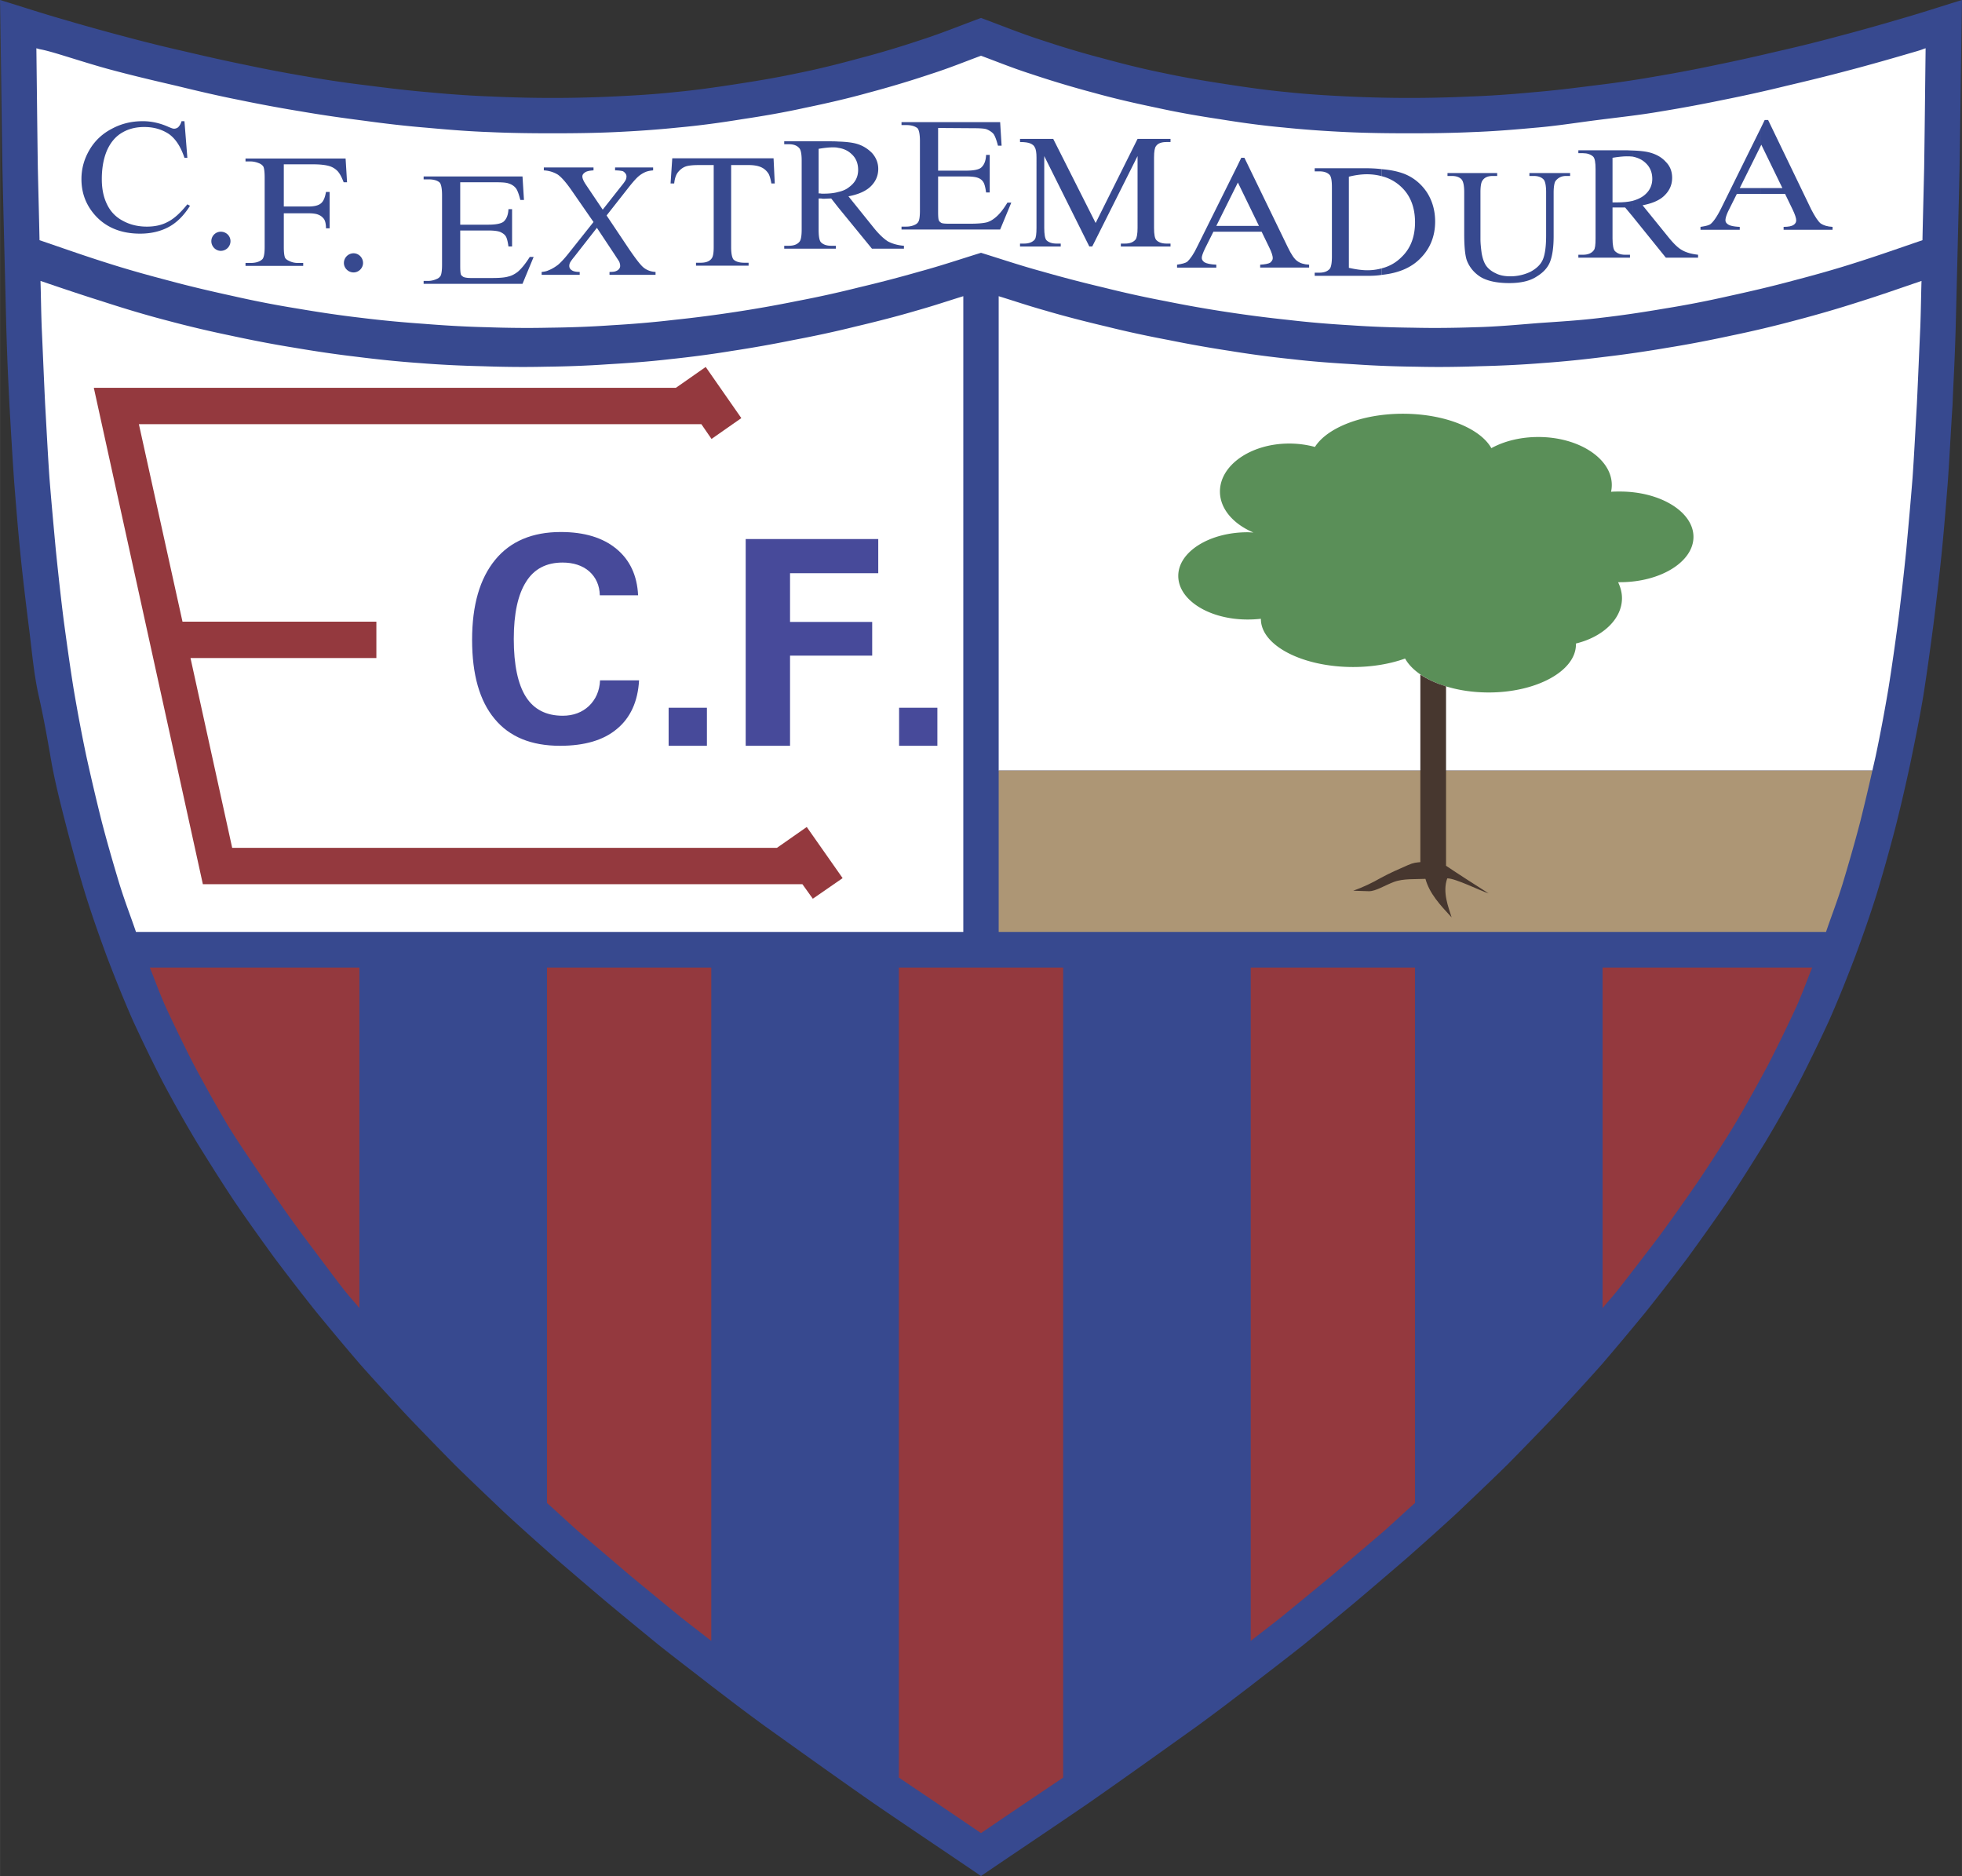 <svg xmlns="http://www.w3.org/2000/svg" width="2500" height="2390" viewBox="0 0 574.168 548.921"><rect x="0" y="0" width="574.168" height="548.921" fill="#333333" stroke="none"/><path d="M287.085 548.921c10.425-7.093 20.849-14.043 31.415-21.276 10.496-7.305 23.76-16.81 31.703-22.482 7.871-5.744 10.424-7.801 15.674-11.772 5.176-4.042 10.424-8.014 15.602-12.127 5.105-4.185 10.213-8.368 15.318-12.623 5.035-4.256 10.07-8.582 15.105-12.908 4.965-4.396 10-8.864 14.893-13.404 4.822-4.609 9.646-9.147 14.398-13.829 4.68-4.751 9.361-9.574 13.971-14.397 4.539-4.893 9.078-9.787 13.545-14.82 4.398-5.107 8.652-10.214 12.908-15.391a682.419 682.419 0 0 0 12.34-15.957c3.971-5.461 7.873-10.921 11.703-16.524 3.758-5.674 7.375-11.419 10.922-17.163a395.692 395.692 0 0 0 9.928-17.588 461.737 461.737 0 0 0 8.723-17.942c2.695-6.1 5.107-12.127 7.445-18.226 2.271-6.101 4.471-12.341 6.455-18.653 1.916-6.241 3.688-12.623 5.391-19.077 1.633-6.383 3.121-12.836 4.539-19.432 1.346-6.525 2.695-13.12 3.828-19.929 1.064-6.737 1.986-13.545 2.908-20.496.852-6.879 1.703-13.829 2.412-20.921.709-7.021 1.275-14.113 1.844-21.347.496-7.163.852-14.61 1.346-21.986.285-7.446.568-10.921.924-22.48.283-11.489.779-30.779 1.135-46.808.283-16.028.428-32.907.709-49.36-6.027 1.844-12.057 3.829-18.012 5.531-6.029 1.774-12.059 3.476-18.016 5.036a444.564 444.564 0 0 1-18.014 4.469c-6.029 1.418-11.986 2.766-17.943 3.972a421.069 421.069 0 0 1-17.941 3.404 322.296 322.296 0 0 1-17.943 2.623c-6.029.781-11.986 1.49-17.943 1.986-6.027.567-11.986.993-17.943 1.206-6.027.283-11.984.425-17.941.425-6.029 0-11.914-.142-17.873-.425-6.027-.284-11.986-.639-17.941-1.277-6.029-.567-11.986-1.417-17.943-2.341-6.027-.921-11.986-1.914-17.943-3.19-6.027-1.207-11.984-2.695-17.941-4.326-6.027-1.561-11.914-3.333-17.873-5.319-6.027-1.916-11.914-4.327-17.87-6.525-5.958 2.198-11.844 4.609-17.873 6.525-5.957 1.986-11.843 3.758-17.872 5.319-5.957 1.631-11.915 3.12-17.942 4.326-5.958 1.276-11.915 2.27-17.943 3.19-5.957.923-11.914 1.773-17.942 2.341-5.957.638-11.915.993-17.943 1.277-5.958.283-11.843.425-17.872.425-5.958 0-11.915-.142-17.943-.425-5.957-.213-11.914-.639-17.942-1.206-5.957-.496-11.915-1.206-17.942-1.986a322.296 322.296 0 0 1-17.943-2.623 421.41 421.41 0 0 1-17.942-3.404c-5.957-1.206-11.914-2.554-17.942-3.972a443.737 443.737 0 0 1-18.014-4.469c-5.957-1.56-11.986-3.262-18.013-5.036C12.057 3.829 6.028 1.844 0 0c.284 16.453.425 33.332.708 49.36.355 16.028.853 35.318 1.136 46.808.354 11.56.566 15.105.922 22.48.425 7.447.85 14.823 1.346 21.986.568 7.233 1.135 14.326 1.844 21.347.709 7.092 1.56 14.042 2.412 20.921.922 6.951 1.418 13.759 2.908 20.496 1.56 6.809 2.694 13.404 3.829 19.929 1.207 6.596 2.909 13.049 4.54 19.432 1.702 6.454 3.475 12.836 5.39 19.077 1.986 6.312 4.185 12.553 6.454 18.653 2.34 6.099 4.751 12.126 7.447 18.226a463.186 463.186 0 0 0 8.723 17.942 396.283 396.283 0 0 0 9.929 17.588c3.546 5.744 7.163 11.489 10.922 17.163 3.829 5.604 7.73 11.063 11.702 16.524a685.145 685.145 0 0 0 12.34 15.957c4.255 5.177 8.511 10.283 12.908 15.391 4.467 5.033 9.006 9.928 13.545 14.82 4.61 4.823 9.292 9.646 13.971 14.397 4.752 4.682 9.575 9.22 14.397 13.829 4.894 4.54 9.929 9.008 14.893 13.404 5.036 4.326 10.071 8.652 15.106 12.908 5.105 4.255 10.212 8.438 15.318 12.623 5.177 4.113 10.425 8.085 15.602 12.127 5.249 3.972 7.802 6.028 15.674 11.772 7.943 5.673 21.205 15.178 31.701 22.482 10.567 7.236 20.992 14.186 31.418 21.279z" fill="#37498f"/><path d="M208.15 480.128c-2.979-2.341-4.894-3.759-8.936-6.95-3.972-3.263-10.142-8.297-15.177-12.481-4.964-4.256-10.921-9.29-14.964-12.767-3.972-3.546-5.958-5.46-9.007-8.155V283.112h48.084v197.016zM311.127 520.127c-8.016 5.39-16.029 10.779-24.042 16.241-8.015-5.462-16.029-10.852-24.043-16.241V283.112h48.085v237.015zM414.102 439.774c-3.049 2.695-5.035 4.609-9.008 8.155-4.041 3.477-9.998 8.511-14.963 12.767-5.035 4.185-11.205 9.219-15.178 12.481-4.041 3.191-5.957 4.609-8.936 6.95V283.112h48.084v156.662h.001zM43.829 283.112h61.345v99.642c-1.489-1.843-1.702-1.915-4.539-5.389-2.766-3.546-8.085-10.71-12.056-15.958a487.289 487.289 0 0 1-11.135-15.814c-3.688-5.532-7.589-11.063-10.993-16.666-3.333-5.674-6.523-11.418-9.574-17.093-2.979-5.744-6.241-12.552-8.44-17.304-2.126-4.822-3.048-7.66-4.608-11.418zM468.994 283.112v99.642c1.488-1.843 1.701-1.915 4.539-5.389a1597.068 1597.068 0 0 0 12.057-15.673 661.434 661.434 0 0 0 11.418-16.1c3.688-5.532 7.305-11.063 10.707-16.666 3.334-5.674 6.525-11.418 9.576-17.093 2.977-5.744 6.242-12.552 8.439-17.304 2.127-4.822 3.049-7.66 4.609-11.418h-61.345v.001z" fill="#94393e"/><path d="M11.56 70.281c6.455 2.199 13.05 4.54 19.361 6.525 6.383 2.057 12.553 3.759 18.793 5.389 6.312 1.703 12.482 3.12 18.652 4.469a298.117 298.117 0 0 0 18.652 3.617c6.241 1.063 12.34 1.985 18.51 2.695 6.241.78 12.412 1.348 18.511 1.773 6.17.497 12.198.851 18.297.993 6.169.212 12.269.284 18.368.142 6.17-.071 12.198-.284 18.227-.709 6.099-.354 12.128-.851 18.155-1.561 6.1-.638 12.127-1.418 18.156-2.34a366.534 366.534 0 0 0 18.014-3.192 313.428 313.428 0 0 0 18.014-3.971 390.3 390.3 0 0 0 17.942-4.682c6.029-1.631 11.916-3.616 17.873-5.46 5.956 1.844 11.843 3.829 17.87 5.46a392.647 392.647 0 0 0 17.943 4.682c5.957 1.489 11.986 2.836 18.014 3.971a366.324 366.324 0 0 0 18.014 3.192 384.087 384.087 0 0 0 18.156 2.34c6.027.709 12.057 1.206 18.154 1.561 6.027.425 12.057.638 18.227.709 6.1.142 12.199.071 18.369-.142 6.098-.143 12.129-.709 18.297-1.206 6.1-.427 12.268-.78 18.51-1.56 6.17-.709 12.27-1.631 18.51-2.695a298.316 298.316 0 0 0 18.654-3.617c6.17-1.349 12.34-2.766 18.648-4.469 6.242-1.63 12.412-3.333 18.795-5.389 6.312-1.986 12.91-4.326 19.361-6.525.143-7.02.283-11.773.496-21.133.143-9.361.283-23.333.426-35.034-1.486.496-.709.354-4.467 1.418-3.83 1.135-12.199 3.546-18.227 5.106-6.1 1.631-12.27 3.12-18.297 4.539a421.238 421.238 0 0 1-18.227 4.042 435.278 435.278 0 0 1-18.369 3.404c-6.17 1.064-12.199 1.702-18.297 2.481-6.17.781-12.27 1.773-18.369 2.27-6.17.567-12.27 1.064-18.367 1.277-6.172.284-12.342.354-18.439.354-6.17 0-12.27-.071-18.369-.354-6.17-.284-12.34-.71-18.51-1.348-6.24-.567-12.412-1.418-18.512-2.412-6.168-.921-12.338-1.984-18.438-3.332-6.17-1.277-12.41-2.695-18.51-4.397a302.66 302.66 0 0 1-18.439-5.531c-5.533-1.773-9.787-3.546-14.608-5.319-4.823 1.773-9.079 3.546-14.609 5.319a302.451 302.451 0 0 1-18.441 5.531c-6.099 1.703-12.339 3.12-18.51 4.397-6.099 1.348-12.269 2.411-18.439 3.332-6.099.994-12.269 1.845-18.51 2.412-6.17.638-12.34 1.063-18.51 1.348-6.099.284-12.199.354-18.368.354-6.098 0-12.27-.071-18.439-.354-6.098-.213-12.198-.71-18.369-1.277-6.098-.496-12.198-1.205-18.368-2.057-6.098-.779-12.127-1.63-18.297-2.694a436.84 436.84 0 0 1-18.368-3.404c-6.099-1.206-11.844-2.553-17.943-4.042-6.099-1.419-12.481-2.908-18.581-4.539-6.028-1.561-14.184-4.255-17.942-5.319-3.759-1.065-3.263-.709-4.752-1.206.142 11.702.283 25.673.426 35.034.213 9.361.353 14.114.496 21.134z" fill="#fff"/><path d="M39.786 272.688c-1.56-4.61-3.121-8.51-4.823-13.972-1.631-5.39-3.617-12.198-5.248-18.51a683.975 683.975 0 0 1-4.468-19.006c-1.348-6.383-2.553-12.837-3.688-19.503-1.063-6.595-1.985-13.262-2.907-20.07-.851-6.737-1.631-13.9-2.34-20.851-.639-6.95-1.277-13.759-1.845-20.922-.496-7.092-.851-14.396-1.276-21.771-.354-7.305-.709-16.241-.993-22.27-.212-5.957-.212-9.077-.354-13.617 6.028 2.058 12.128 4.114 18.228 6.027 6.098 1.987 12.197 3.831 18.438 5.463a327.685 327.685 0 0 0 18.794 4.468c6.241 1.348 12.411 2.553 18.581 3.546 6.241 1.063 12.411 1.985 18.51 2.695 6.17.781 12.34 1.417 18.439 1.844 6.171.496 12.34.78 18.439.922 6.17.213 12.198.284 18.227.142 6.099-.07 12.269-.284 18.297-.709 6.099-.354 12.127-.781 18.155-1.489 6.1-.639 12.127-1.419 18.156-2.411a367.682 367.682 0 0 0 18.013-3.191c6.028-1.135 12.056-2.413 18.013-3.901 6.029-1.418 12.695-3.12 17.943-4.681 5.319-1.489 9.219-2.836 13.829-4.254V272.69H39.786v-.002zM544.383 88.223a352.24 352.24 0 0 1-18.725 5.463 327.655 327.655 0 0 1-18.793 4.468c-6.242 1.348-12.412 2.553-18.582 3.546-6.24 1.063-12.41 1.985-18.51 2.695-6.17.781-12.34 1.417-18.439 1.844-6.17.496-12.34.78-18.439.922-6.17.213-12.199.284-18.227.142-6.098-.07-12.27-.284-18.297-.709-6.1-.354-12.127-.781-18.154-1.489-6.1-.639-12.127-1.419-18.156-2.411a367.51 367.51 0 0 1-18.014-3.191c-6.027-1.135-12.057-2.413-18.014-3.901-6.029-1.418-12.695-3.12-17.943-4.681-5.318-1.489-9.219-2.836-13.83-4.254v138.79h255.693c.322-1.419.652-2.822.967-4.254 1.35-6.383 2.555-12.837 3.688-19.503 1.064-6.595 1.986-13.262 2.908-20.07a816.148 816.148 0 0 0 2.34-20.638c.639-6.95 1.277-13.972 1.846-21.135.496-7.092.85-14.396 1.275-21.771.355-7.305.709-16.241.994-22.27.213-5.957.213-9.077.355-13.617-6.027 2.054-11.844 4.111-17.943 6.024z" fill="#fff"/><path d="M292.26 272.688h242.123c1.559-4.61 3.119-8.51 4.822-13.972 1.631-5.39 3.615-12.198 5.248-18.51a700.195 700.195 0 0 0 3.5-14.752H292.26v47.234z" fill="#ad9675"/><path d="M436.441 131.131c-3.264-5.816-13.688-10.071-25.885-10.071-11.986 0-22.199 4.113-25.746 9.716a28.686 28.686 0 0 0-7.516-.993c-11.205 0-20.283 6.311-20.283 14.042 0 5.036 3.9 9.503 9.787 11.984-.566 0-1.135-.07-1.703-.07-11.205 0-20.281 5.744-20.281 12.766 0 7.091 9.076 12.765 20.281 12.765 1.348 0 2.625-.071 3.9-.213v.071c0 7.73 12.127 14.042 27.02 14.042 5.604 0 10.852-.922 15.18-2.482 3.189 5.745 12.977 9.929 24.465 9.929 14.043 0 25.533-6.312 25.533-14.042v-.284c7.871-1.915 13.475-7.163 13.475-13.262 0-1.631-.428-3.191-1.135-4.68h.566c11.844 0 21.49-5.958 21.49-13.262 0-7.305-9.646-13.262-21.49-13.262-.922 0-1.773 0-2.623.071a9.5 9.5 0 0 0 .211-1.985c0-7.73-9.643-14.042-21.486-14.042-5.248 0-10.002 1.205-13.76 3.262z" fill="#5a8f58"/><path d="M423.18 200.845c-2.908-.921-5.461-2.057-7.518-3.475v54.892c-1.207.142-1.844.071-3.76.923-1.914.851-5.248 2.27-7.801 3.688-2.482 1.417-5.105 2.694-8.086 3.758l4.611.142c1.984 0 4.467-1.631 7.234-2.694 2.766-1.064 6.523-.78 9.291-.922 1.205 4.327 4.254 7.589 7.658 11.276-.852-2.837-2.766-7.305-1.277-11.418 2.34-.071 9.789 3.688 12.127 4.397-3.049-1.914-9.432-6.028-12.48-8.085v-52.482h.001z" fill="#47372f"/><path fill="#94393e" d="M206.519 107.373l10.426 14.964-8.724 6.099-2.979-4.326H40.637l12.765 57.799h56.737v10.639H55.743l12.198 55.53h159.428l8.723-6.099 10.497 14.964-8.723 6.028-3.05-4.255H59.359L27.447 113.472h170.349l8.723-6.099z"/><path d="M187.016 199.072c-.355 6.241-2.553 10.993-6.525 14.255-3.9 3.263-9.432 4.894-16.595 4.894-8.439 0-14.822-2.624-19.148-7.872-4.397-5.248-6.596-12.979-6.596-23.12 0-10.212 2.27-17.943 6.738-23.404 4.467-5.461 10.921-8.156 19.218-8.156 6.879 0 12.27 1.631 16.242 4.893 3.971 3.263 6.099 7.802 6.383 13.617h-11.206c-.071-2.908-1.135-5.248-3.12-7.021-1.986-1.702-4.61-2.553-7.802-2.553-4.681 0-8.297 1.844-10.638 5.602-2.411 3.759-3.617 9.362-3.617 16.737 0 7.589 1.206 13.263 3.546 16.951s5.957 5.532 10.78 5.532c3.12 0 5.673-.993 7.659-2.837 1.986-1.915 3.12-4.397 3.262-7.518h11.419zM195.668 207.086h11.206v11.135h-11.206v-11.135zM263.114 207.086h11.205v11.135h-11.205v-11.135zM218.221 218.221v-60.494h38.793v9.999H231.2v14.254h24.041v9.859H231.2v26.382h-12.979z" fill="#474a9a"/><path d="M134.677 53.332v12.41h8.227c2.127 0 3.546-.283 4.326-.779.922-.71 1.489-1.986 1.561-3.759h1.063v10.921h-1.063c-.213-1.561-.496-2.552-.781-2.978-.284-.496-.851-.922-1.631-1.276-.709-.285-1.914-.427-3.475-.427h-8.227v10.355c0 1.347.071 2.199.213 2.554.142.283.425.496.781.709.354.142 1.063.283 2.056.283h6.383c2.127 0 3.688-.142 4.609-.425.994-.213 1.916-.71 2.837-1.419 1.134-.993 2.269-2.411 3.475-4.326h1.135l-3.262 7.872h-28.936v-.852h1.349c.85 0 1.701-.212 2.481-.566a2.263 2.263 0 0 0 1.206-1.064c.212-.567.354-1.56.354-3.049V57.09c0-1.985-.283-3.262-.709-3.688-.709-.64-1.843-.921-3.332-.921h-1.349v-.851h28.936l.426 6.878h-1.064c-.426-1.701-.851-2.836-1.276-3.403-.497-.638-1.206-1.135-2.128-1.418-.709-.284-2.057-.354-3.9-.354h-10.285v-.001zM274.532 37.446v12.482h8.227c2.128 0 3.617-.285 4.327-.852.85-.709 1.419-1.914 1.489-3.758h1.062v10.993h-1.062c-.213-1.561-.498-2.554-.781-2.979-.283-.498-.781-.993-1.561-1.277-.709-.284-1.915-.425-3.475-.425h-8.227v10.354c0 1.348.07 2.198.213 2.48.141.356.425.568.78.782.354.142 1.063.212 2.127.212h6.312c2.128 0 3.617-.142 4.611-.354.922-.213 1.842-.71 2.764-1.489 1.135-.922 2.27-2.34 3.477-4.326h1.135l-3.262 7.872h-28.866v-.851h1.348c.852 0 1.702-.143 2.482-.497.638-.283.993-.639 1.206-1.135.213-.497.354-1.489.354-3.05V41.204c0-1.985-.284-3.192-.709-3.688-.708-.567-1.773-.922-3.333-.922h-1.348v-.852h28.866l.426 6.88h-1.064c-.426-1.632-.852-2.766-1.277-3.404-.496-.567-1.205-1.064-2.127-1.418-.709-.213-1.987-.284-3.83-.284l-10.284-.07zM53.97 35.46l.852 10.709h-.852c-1.063-3.191-2.553-5.532-4.539-6.95-2.057-1.348-4.397-2.057-7.234-2.057-2.34 0-4.468.496-6.312 1.56-1.915 1.064-3.403 2.766-4.468 5.035-1.063 2.341-1.631 5.249-1.631 8.652 0 2.838.496 5.319 1.56 7.447.993 2.057 2.553 3.688 4.609 4.751 2.057 1.135 4.397 1.703 7.021 1.703 2.27 0 4.326-.426 6.028-1.348 1.773-.851 3.688-2.553 5.816-5.177l.779.425c-1.773 2.837-3.829 4.894-6.17 6.17-2.34 1.277-5.178 1.986-8.439 1.986-5.815 0-10.354-1.986-13.545-5.815-2.412-2.908-3.618-6.241-3.618-10.143 0-3.19.851-6.027 2.411-8.652 1.561-2.623 3.76-4.68 6.525-6.099 2.766-1.489 5.744-2.198 9.007-2.198 2.553 0 5.106.567 7.589 1.702.709.284 1.205.496 1.56.496a1.93 1.93 0 0 0 1.206-.425c.427-.426.781-.993.993-1.773h.852v.001zM83.047 48.083v12.341h7.163c1.702 0 2.908-.284 3.617-.852.78-.566 1.277-1.702 1.561-3.404h1.063v10.639h-1.063c0-1.276-.213-2.128-.567-2.695-.425-.568-.922-.994-1.631-1.277-.639-.283-1.631-.425-2.979-.425h-7.163v9.858c0 1.56.142 2.624.355 3.12.213.426.638.71 1.277.992.851.426 1.702.568 2.624.568h1.419v.851H71.842v-.851h1.348c1.631 0 2.836-.354 3.616-1.135.426-.496.639-1.702.639-3.546V51.984c0-1.632-.142-2.695-.355-3.191-.213-.354-.567-.71-1.206-.993-.851-.354-1.702-.567-2.694-.567h-1.348v-.851h29.29l.426 6.95h-.993c-.567-1.489-1.135-2.553-1.773-3.263-.708-.709-1.489-1.206-2.482-1.489-.993-.283-2.482-.497-4.539-.497h-8.724zM177.512 63.048l6.738 10.07c1.915 2.766 3.262 4.54 4.185 5.248.922.71 2.056 1.135 3.404 1.206v.851h-13.475v-.851c.922 0 1.56-.071 1.986-.285.354-.142.638-.354.85-.637.213-.284.284-.567.284-.852 0-.354-.071-.709-.212-1.063-.071-.284-.567-.922-1.277-2.057l-5.318-8.014-6.596 8.439c-.709.851-1.135 1.49-1.276 1.773a2.185 2.185 0 0 0-.213.922c0 .497.213.923.638 1.206.426.354 1.206.567 2.412.567v.851h-11.135v-.851c.781-.071 1.489-.214 2.056-.496.922-.354 1.844-.922 2.696-1.561.85-.709 1.843-1.773 2.978-3.191l7.447-9.361-6.241-9.007c-1.702-2.482-3.12-4.113-4.255-4.894a8.689 8.689 0 0 0-4.042-1.207v-.85h14.539v.85c-1.276.072-2.128.285-2.554.64-.496.354-.709.709-.709 1.135 0 .567.354 1.418 1.135 2.553l4.823 7.163 5.532-7.021c.709-.852 1.064-1.418 1.206-1.703.142-.354.213-.638.213-.992 0-.284-.071-.567-.284-.851s-.496-.568-.851-.709c-.355-.07-1.064-.214-2.199-.214v-.85h11.135v.85c-.852.072-1.561.214-2.128.427a8.18 8.18 0 0 0-2.269 1.417c-.71.639-1.703 1.773-2.979 3.405l-6.244 7.944zM226.376 46.311l.354 7.376h-.993c-.212-1.277-.496-2.199-.78-2.766-.567-.922-1.277-1.561-2.199-1.986-.922-.426-2.198-.638-3.688-.638h-5.106v24.041c0 1.915.284 3.12.709 3.617.709.639 1.773.922 3.192.922h1.206v.852h-15.39v-.852h1.276c1.561 0 2.624-.354 3.263-1.205.426-.497.639-1.561.639-3.334V48.297h-4.397c-1.702 0-2.908.142-3.617.354-.922.284-1.702.851-2.411 1.701-.638.78-.992 1.916-1.135 3.334h-1.064l.497-7.376h29.644v.001zM245.312 56.168v4.54l9.858 12.056h9.362v-.851c-1.915-.142-3.475-.639-4.681-1.276-1.134-.71-2.624-2.058-4.255-4.114l-7.304-9.078c2.978-.567 5.176-1.561 6.595-2.979 1.418-1.419 2.128-3.121 2.128-5.036 0-1.773-.638-3.333-1.844-4.681-1.276-1.276-2.765-2.198-4.539-2.694-1.276-.354-3.05-.567-5.319-.639v1.845c1.489.212 2.767.779 3.759 1.701 1.418 1.206 2.056 2.837 2.056 4.751 0 2.058-.85 3.688-2.553 4.966-.851.709-1.915 1.206-3.263 1.489zM245.312 43.262v-1.845c-.851-.071-1.914-.071-2.979-.071h-12.836v.852h1.347c1.348 0 2.341.354 2.979 1.064.497.425.78 1.701.78 3.616v20.354c0 1.773-.213 2.908-.567 3.405-.638.851-1.702 1.276-3.191 1.276h-1.347v.851h15.106v-.851h-1.348c-1.348 0-2.34-.355-2.979-.993-.496-.497-.709-1.702-.709-3.688v-9.149h.78c.283.071.496.071.709.071.567 0 1.276-.071 2.198-.071l2.057 2.625v-4.54c-1.205.355-2.694.498-4.326.498h-.568c-.284-.072-.566-.072-.851-.072V43.545c1.702-.283 3.05-.426 4.042-.426.641 0 1.207 0 1.703.143zM477.717 58.792v4.469l9.787 12.127h9.434v-.851c-1.916-.213-3.477-.639-4.682-1.348-1.205-.639-2.625-2.057-4.256-4.113l-7.305-9.008c2.979-.566 5.176-1.561 6.525-2.979 1.418-1.418 2.127-3.12 2.127-5.035 0-1.844-.566-3.404-1.844-4.681-1.207-1.348-2.766-2.198-4.539-2.695-1.207-.354-2.979-.567-5.248-.638v1.773c1.488.284 2.766.851 3.76 1.772 1.348 1.206 2.057 2.766 2.057 4.752s-.852 3.688-2.555 4.965c-.851.64-1.986 1.136-3.261 1.49z" fill="#37498f"/><path d="M477.717 45.814v-1.773c-.922-.071-1.916-.071-2.979-.071h-12.836v.852h1.348c1.275 0 2.268.354 2.979.993.496.496.707 1.702.707 3.688v20.283c0 1.844-.141 2.979-.496 3.404-.637.922-1.771 1.348-3.189 1.348h-1.348v.851h15.105v-.851h-1.42c-1.275 0-2.268-.355-2.977-1.065-.426-.424-.709-1.701-.709-3.687v-9.077h3.686l2.129 2.553v-4.469c-1.277.284-2.695.426-4.326.426H471.902v-13.05c1.701-.283 3.119-.426 4.111-.426.569 0 1.135 0 1.704.071zM318.785 72.125l-13.191-26.453v20.993c0 1.914.213 3.12.639 3.616.637.639 1.631.994 2.979.994h1.205v.851h-11.914v-.851h1.205c1.418 0 2.482-.426 3.119-1.205.355-.497.498-1.632.498-3.404V46.098c0-1.348-.143-2.412-.498-2.979-.211-.496-.637-.851-1.275-1.135-.639-.283-1.629-.425-3.049-.425v-.922h9.715l12.412 24.61 12.27-24.61h9.645v.922h-1.135c-1.49 0-2.553.355-3.119 1.206-.355.426-.568 1.561-.568 3.333v20.567c0 1.914.213 3.12.709 3.616.639.639 1.631.994 2.979.994h1.135v.851h-14.537v-.851h1.205c1.488 0 2.48-.426 3.121-1.205.354-.497.566-1.632.566-3.404V45.672l-13.262 26.453h-.854zM362.188 66.097v1.702h7.021l2.199 4.539c.709 1.419 1.064 2.554 1.064 3.192 0 .497-.285.921-.781 1.347-.496.284-1.49.497-2.908.568v.851h14.326v-.851c-1.49-.071-2.625-.426-3.475-1.065-.85-.566-1.773-1.984-2.766-4.042l-12.695-26.169h-.922l-1.064 2.198v5.177l.07-.142 6.172 12.695h-6.241z" fill="#37498f"/><path d="M362.188 53.544v-5.177l-11.773 23.688c-1.062 2.27-2.127 3.759-2.977 4.539-.496.354-1.49.638-2.979.851v.851h11.488v-.851c-1.773-.071-2.908-.355-3.477-.709-.496-.355-.779-.78-.779-1.277 0-.566.355-1.488.922-2.694l2.482-4.965h7.092v-1.702h-6.24l6.241-12.554zM515.375 55.033v1.703h7.021l2.197 4.539c.711 1.489 1.064 2.553 1.064 3.19 0 .498-.213.994-.779 1.349-.496.354-1.49.567-2.908.567v.851h14.326v-.851c-1.49-.07-2.623-.426-3.477-.992-.779-.639-1.701-2.057-2.766-4.114l-12.621-26.17h-.994l-1.064 2.199v5.178l.07-.143 6.172 12.694h-6.241z" fill="#37498f"/><path d="M515.375 42.481v-5.178l-11.701 23.688c-1.137 2.269-2.127 3.758-3.051 4.539-.424.354-1.418.638-2.977.851v.851h11.488v-.851c-1.773-.07-2.908-.354-3.404-.709-.568-.354-.779-.78-.779-1.207 0-.637.281-1.559.852-2.766l2.48-4.963h7.092v-1.703h-6.24l6.24-12.552zM404.387 78.508v1.915c4.82-.496 8.508-2.057 11.133-4.68 2.979-2.908 4.469-6.596 4.469-10.922 0-3.263-.852-6.171-2.482-8.653-1.701-2.481-3.9-4.255-6.596-5.318-1.703-.639-3.83-1.136-6.523-1.348v2.057a12.79 12.79 0 0 1 5.742 3.191c2.625 2.482 3.973 5.958 3.973 10.283 0 4.327-1.348 7.73-3.973 10.213-1.63 1.631-3.546 2.695-5.743 3.262z" fill="#37498f"/><path d="M404.387 51.559v-2.057c-1.633-.213-3.406-.283-5.391-.283H384.74v.921h1.348c1.275 0 2.27.284 2.98.993.496.497.709 1.701.709 3.688v20.283c0 1.773-.213 2.908-.568 3.476-.639.779-1.631 1.206-3.121 1.206h-1.348v.922h15.602c1.42 0 2.768-.071 4.045-.284v-1.915c-1.277.355-2.695.568-4.186.568s-3.262-.213-5.461-.71V51.7c1.984-.496 3.76-.709 5.248-.709 1.631 0 3.049.213 4.399.568zM447.576 51.487v-.851h11.914v.851h-1.207c-1.346 0-2.41.568-3.119 1.561-.283.496-.496 1.632-.496 3.333v12.766c0 3.121-.355 5.603-.994 7.304-.639 1.773-1.984 3.263-3.971 4.469-1.916 1.275-4.609 1.914-8.014 1.914-3.688 0-6.453-.639-8.367-1.772-1.916-1.206-3.266-2.837-4.043-4.824-.496-1.346-.781-3.97-.781-7.729V56.24c0-1.986-.283-3.262-.85-3.831-.568-.566-1.49-.922-2.768-.922h-1.275v-.851h14.539v.851h-1.279c-1.418 0-2.408.426-2.977 1.275-.426.498-.639 1.704-.639 3.477v13.687c0 1.206.143 2.624.355 4.185.283 1.561.709 2.766 1.346 3.688.639.852 1.49 1.56 2.695 2.128 1.207.638 2.625.922 4.396.922a13.53 13.53 0 0 0 5.887-1.348c1.703-.921 2.908-2.056 3.545-3.475.641-1.418.994-3.759.994-7.092V56.24c0-1.986-.283-3.192-.709-3.688-.637-.709-1.631-1.064-2.908-1.064h-1.274v-.001zM64.608 73.401a2.845 2.845 0 0 0 2.837-2.837c0-1.56-1.277-2.766-2.837-2.766a2.77 2.77 0 0 0-2.766 2.766c0 1.561 1.277 2.837 2.766 2.837zM103.472 79.714c1.49 0 2.766-1.276 2.766-2.766 0-1.561-1.276-2.837-2.766-2.837a2.844 2.844 0 0 0-2.836 2.837c-.001 1.49 1.276 2.766 2.836 2.766z" fill="#37498f"/></svg>